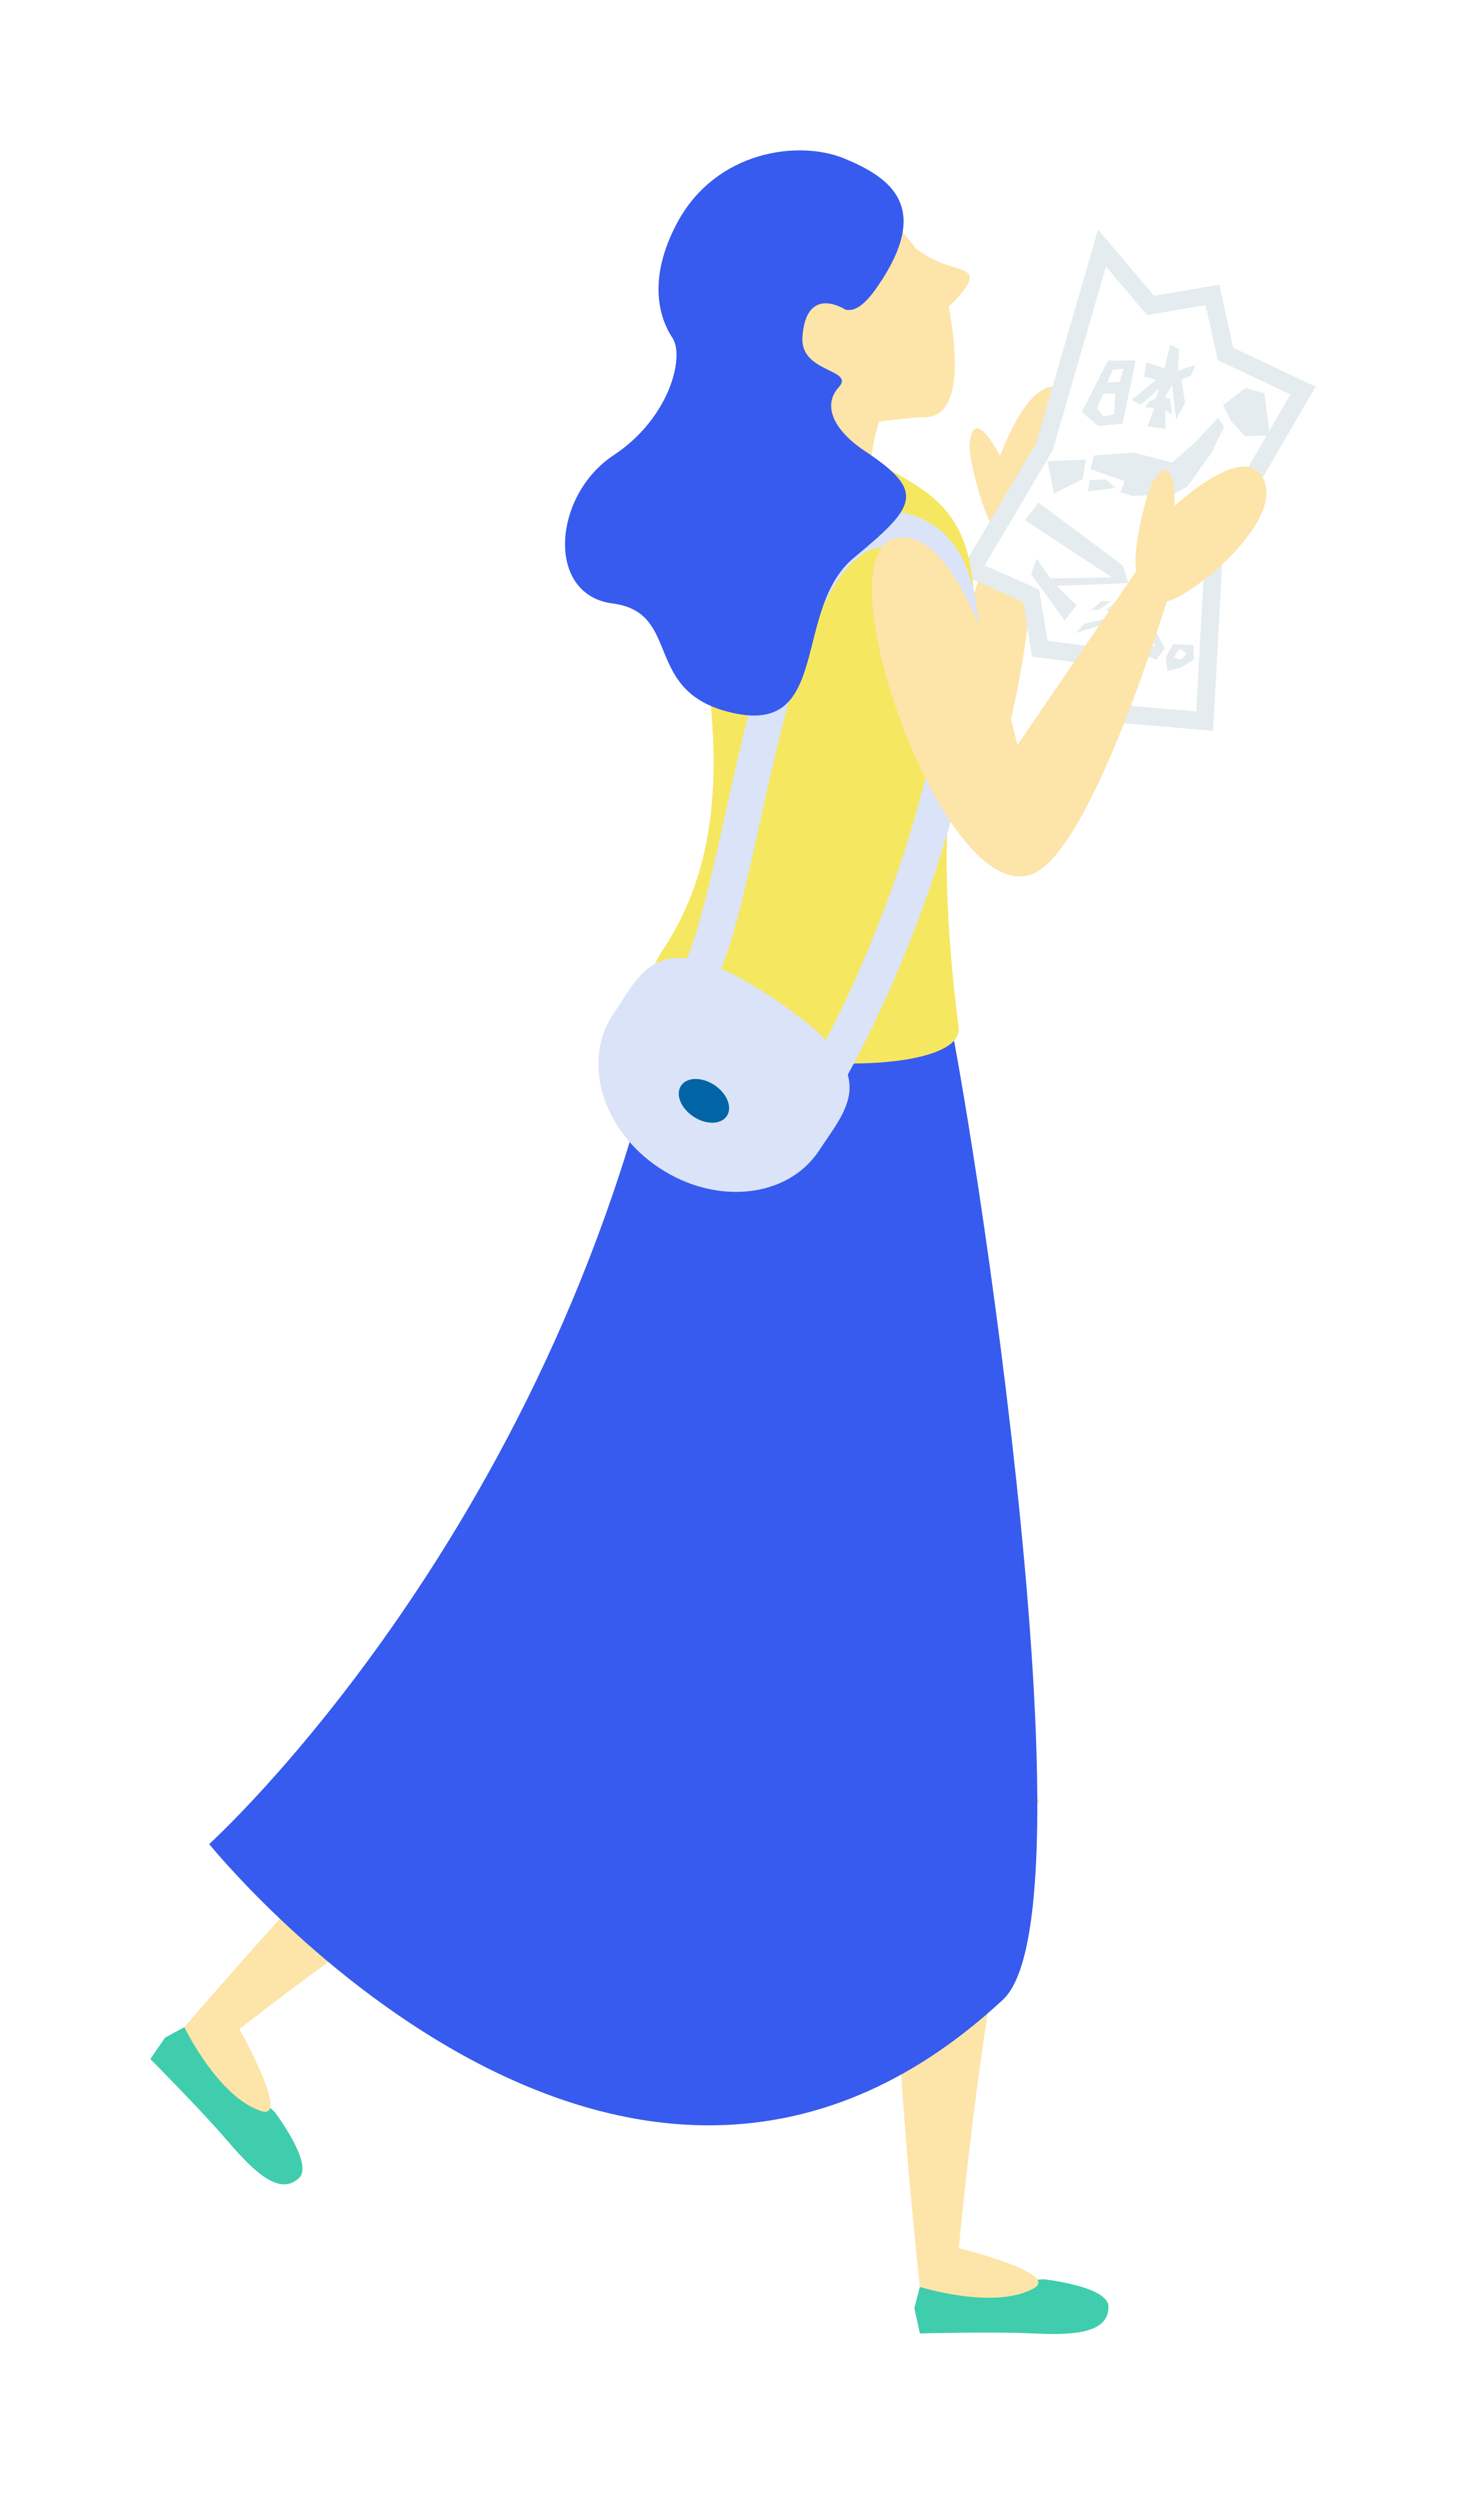 <svg width="78" height="133" fill="none" xmlns="http://www.w3.org/2000/svg"><g filter="url(#filter0_d_39_3918)"><path d="M42.98 28.632c2.896-1.34 7.07 7.582 7.07 7.582l3.064-9.68 2.067 1.296s-.836 10.771-2.91 13.322c-3.079 3.787-12.459-11.054-9.287-12.52h-.004z" fill="#FDE4A8"/><path d="M52.988 27.273c-.662-.736-1.468-3.925-1.398-4.66.208-2.172 1.617.65 1.617.65s1.755-4.976 3.618-3.376c1.862 1.6-.569 7.252-1.714 8.15l-2.12-.764h-.003z" fill="#FDE4A8"/><path d="M70 19.572L65.615 17.5l-.74-3.353-3.472.59-2.981-3.523-3.294 11.37-4.105 6.931 3.41 1.508.48 2.915 2.958.378 1.789 3.15 4.885.415.531-9.84L70 19.571z" fill="#E5ECEF"/><path d="M64.141 27.759l4.517-7.771-3.87-1.831-.643-2.922-3.116.53-2.186-2.584-2.833 9.784-3.624 6.116 2.9 1.285.453 2.721 2.729.35 1.773 3.126 3.406.29.494-9.094z" fill="#fff"/><path d="M48.943 120.668l6.599-.405s3.417.371 3.435 1.448c.026 1.601-2.372 1.511-4.294 1.422-1.922-.085-5.74.012-5.74.012l-.294-1.352.294-1.125z" fill="#3FCDAD"/><path d="M55.3 94.821c-2.487 4.274-4.287 23.786-4.287 23.786s5.432 1.337 3.997 2.135c-2.108 1.177-6.067-.074-6.067-.074s-1.369-12.513-1.175-17.455c.2-5.188 1.736-12.45 3.836-13.68.324-.189 3.696 5.288 3.696 5.288z" fill="#FDE4A8"/><path d="M9.807 106.851l4.818 4.523s2.07 2.74 1.297 3.49c-1.148 1.118-2.725-.694-3.981-2.15C10.688 111.259 8 108.545 8 108.545l.784-1.14 1.023-.557v.003z" fill="#3FCDAD"/><path d="M33.016 93.77c-4.818 1.118-20.283 13.178-20.283 13.178s2.747 4.868 1.178 4.37c-2.301-.728-4.104-4.467-4.104-4.467s8.19-9.568 11.926-12.814c3.922-3.408 10.268-7.266 12.603-6.58.357.105-1.323 6.313-1.323 6.313h.003zm14.013-73.08s-1.287 3.26-.26 3.857c1.025.598-4.05.683-4.05.683l1.183-4.054 3.123-.49.004.003z" fill="#FDE4A8"/><path d="M50.147 51.47c.944 2.845 8.428 49.073 3.216 53.918-20.343 18.9-42.233-8.28-42.233-8.28s18.927-17.098 24.578-46.19c1.65-8.496 12.194-6.197 14.44.557v-.004z" fill="#365BEE"/><path d="M47.75 24.217c2.962 1.723 5.613 3.345 3.078 15.15-.919 4.266-.238 11.164.178 14.28.465 3.486-20.076 2.331-15.782-4.044 6.075-9.023-.327-20.522 2.915-22.947 3.242-2.424 6.506-4.24 9.61-2.435v-.004z" fill="#F6E761"/><path d="M42.839 9.116c-3.934.066-5.603 5.447-4.224 9.784 1.38 4.336 7.822 2.32 10.633 2.294 1.851-.015 1.743-3.215 1.23-5.885 0 0 1.019-.954 1.1-1.4.146-.813-1.133-.397-2.843-1.682-1.673-2.202-3.179-3.163-5.893-3.119l-.003.008z" fill="#FDE4A8"/><path d="M44.96 56.446l-1.657-.92c2.38-4.274 4.54-9.7 5.773-14.515 1.368-5.328 1.517-9.398.42-11.466-.475-.899-1.156-1.359-2.14-1.448-3.614-.32-5.54 8.403-6.95 14.778-1.367 6.2-2.167 9.46-4.022 10l-.532-1.82c.89-.379 1.978-5.321 2.703-8.592 1.733-7.842 3.688-16.724 8.971-16.256 1.614.145 2.874.991 3.647 2.45 1.688 3.186.792 8.734-.26 12.826-1.275 4.964-3.502 10.56-5.956 14.963h.004z" fill="#DAE3F7"/><path d="M43.567 60.23c-1.658 2.503-5.454 2.915-8.48.913-3.027-1.997-4.138-5.647-2.48-8.154 1.658-2.502 2.487-4.871 8.48-.913s4.138 5.648 2.48 8.154z" fill="#DAE3F7"/><path d="M38.671 58.373c-.308.465-1.1.48-1.773.034-.673-.446-.97-1.181-.662-1.645.309-.464 1.1-.48 1.774-.034.672.446.97 1.181.661 1.645z" fill="#0064A5"/><path d="M46.055 23.025c-1.911-1.274-2.212-2.57-1.431-3.42.895-.984-2.064-.75-1.93-2.673.197-2.84 2.286-1.46 2.286-1.46.454.108.978-.163 1.718-1.24 2.903-4.225.691-5.781-1.773-6.798-2.465-1.014-6.841-.394-8.882 3.397-1.647 3.063-.926 5.154-.264 6.149.662.995-.149 4.27-3.13 6.238-3.235 2.131-3.632 7.419-.06 7.887 3.796.493 1.469 4.82 6.547 5.855 5.078 1.036 3.037-5.592 6.302-8.291 3.282-2.718 3.847-3.498.624-5.64l-.007-.004z" fill="#365BEE"/><path d="M54.534 26.678l4.632 3.045-3.282.049-.725-1.055-.301.824 1.792 2.477.624-.82-1.048-1.026 3.81-.148-.286-.932-4.498-3.357-.718.944zM58.579 31l-.524.472.446-.04.617-.465-.54.034zm.871-.081l-.618.56.346.06.792-.739-.52.119zm-.3.943l-1.471.323-.424.494 1.978-.628-.082-.189zm1.095-.616l1.249 2.187-1.903-.929-.39.665s2.334.97 2.349.92c.018-.047.427-.597.427-.597l-1.416-2.71-.316.46v.004zm1.78 2.703l.39-.672 1.079.037.03.783-.718.43-.703.164-.078-.742z" fill="#E5ECEF"/><path d="M62.453 33.971l.312-.45.368.242-.293.334-.387-.126z" fill="#fff"/><path d="M47.642 27.633c3.84-.843 6.491 11.005 6.491 11.005l6.61-9.672 1.591 1.2s-3.673 12.482-6.847 15.004c-4.715 3.739-12.05-16.613-7.841-17.534l-.004-.003z" fill="#FDE4A8"/><path d="M62.36 23.608l1.156-1.003 1.298-1.377.312.486-.658 1.363-1.279 1.797-1.558.861-.405-.052-.011-.337-.982.037-.635-.193.245-.595-1.822-.627.194-.739 2.085-.152 2.06.53zm2.718-3.056l1.2-.917.997.293.29 2.243-1.327.03-.725-.78-.435-.869z" fill="#E5ECEF"/><path d="M58.832 24.499l-.848.045-.1.601 1.457-.19-.51-.456zm-1.059-1.051l-.172 1.044-1.524.76-.346-1.718 2.041-.086zm1.962-1.912l.684-3.357-1.472.004-1.39 2.74.877.743 1.301-.13z" fill="#E5ECEF"/><path d="M59.78 18.617l-.208.695-.662.048.305-.69.565-.053zm-.45 1.333l-.628-.014-.335.79.353.442.558-.14.052-1.078z" fill="#fff"/><path d="M62.861 19.197l.499-.204.26-.569-.956.286.078-1.121-.48-.256-.304 1.247-.974-.293-.119.754.647.156-1.305 1.08.483.26.978-.854-.167.524-.353.145-.227.33.498.004-.364.998.959.13-.011-.987.342.215-.078-.824-.29-.086.386-.653.212 1.853.476-.895-.19-1.24z" fill="#E5ECEF"/><path d="M60.46 29.37c-.245-.957.506-4.162.907-4.778 1.186-1.83 1.134 1.322 1.134 1.322s3.852-3.613 4.766-1.333c.915 2.28-3.847 6.174-5.279 6.445L60.46 29.37z" fill="#FDE4A8"/></g><defs><filter id="filter0_d_39_3918" x="0" y="0" width="78" height="132.174" filterUnits="userSpaceOnUse" color-interpolation-filters="sRGB"><feFlood flood-opacity="0" result="BackgroundImageFix"/><feColorMatrix in="SourceAlpha" values="0 0 0 0 0 0 0 0 0 0 0 0 0 0 0 0 0 0 127 0" result="hardAlpha"/><feOffset dy="1"/><feGaussianBlur stdDeviation="4"/><feComposite in2="hardAlpha" operator="out"/><feColorMatrix values="0 0 0 0 0.145 0 0 0 0 0.216 0 0 0 0 0.455 0 0 0 0.24 0"/><feBlend in2="BackgroundImageFix" result="effect1_dropShadow_39_3918"/><feBlend in="SourceGraphic" in2="effect1_dropShadow_39_3918" result="shape"/></filter></defs></svg>